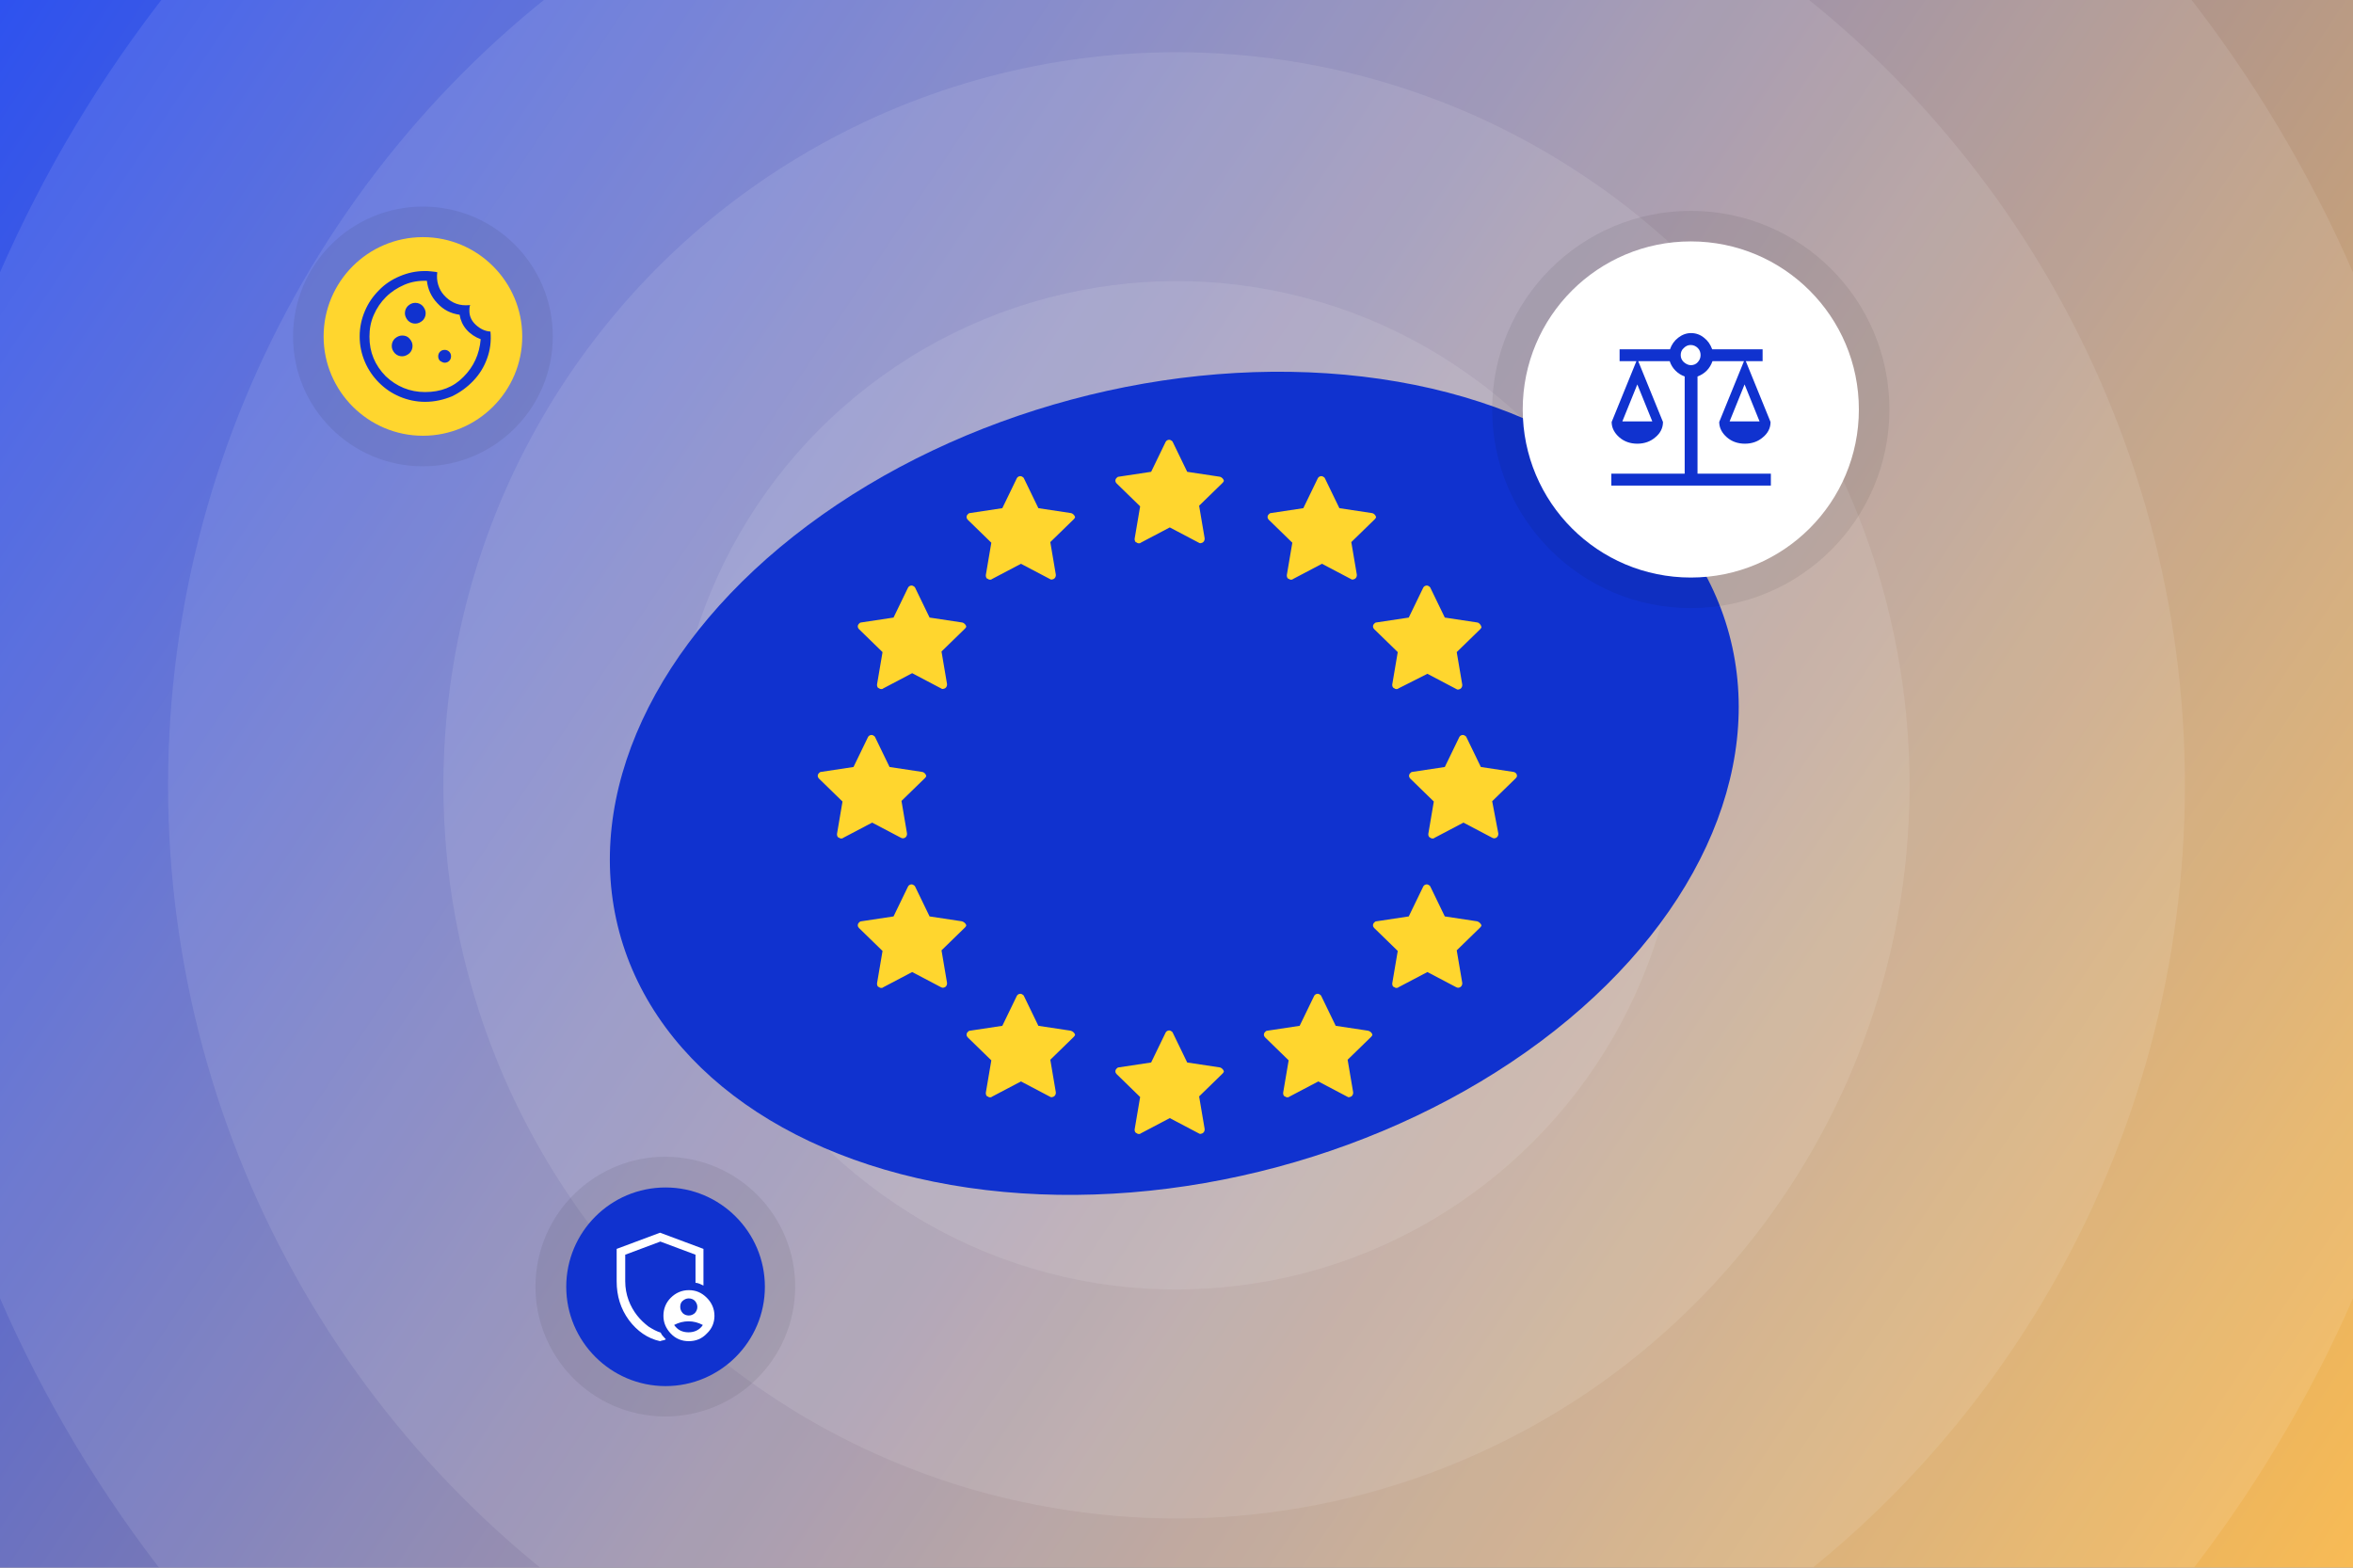 <?xml version="1.0" encoding="utf-8"?>
<!-- Generator: Adobe Illustrator 27.9.3, SVG Export Plug-In . SVG Version: 9.03 Build 53313)  -->
<svg version="1.1" id="Layer_1" xmlns="http://www.w3.org/2000/svg" xmlns:xlink="http://www.w3.org/1999/xlink" x="0px" y="0px"
	 width="770px" height="513px" viewBox="0 0 770 513" style="enable-background:new 0 0 770 513;" xml:space="preserve">
<rect x="0" y="0" width="770" height="513" fill="#808080" stroke="none"/>
<style type="text/css">
	.st0{clip-path:url(#SVGID_00000035490310158747658870000004280895269243592122_);fill:none;}
	
		.st1{clip-path:url(#SVGID_00000050649430891857561740000007063597654941750661_);fill:url(#SVGID_00000085208682737582743580000001430401571729517205_);}
	.st2{opacity:0.1;clip-path:url(#SVGID_00000041268131326204869550000011192869085108891536_);}
	.st3{fill:#FFFFFF;}
	.st4{opacity:0.1;clip-path:url(#SVGID_00000152973527402113119210000014700446846638920089_);}
	.st5{opacity:0.1;clip-path:url(#SVGID_00000062153180228453102670000012920647050556396709_);}
	.st6{opacity:0.1;clip-path:url(#SVGID_00000114753839014512288540000007000949982236816520_);}
	.st7{opacity:0.1;clip-path:url(#SVGID_00000139268745700364724920000002541151908636680883_);}
	.st8{fill:#1032CF;}
	.st9{fill:#FFD62E;}
	.st10{opacity:7.000000e-02;enable-background:new    ;}
</style>
<g>
	<g>
		<defs>
			<rect id="SVGID_1_" y="0" width="770" height="513"/>
		</defs>
		<clipPath id="SVGID_00000173881858534430917150000008396717095184091822_">
			<use xlink:href="#SVGID_1_"  style="overflow:visible;"/>
		</clipPath>
		
			<rect y="0" style="clip-path:url(#SVGID_00000173881858534430917150000008396717095184091822_);fill:none;" width="770" height="513"/>
	</g>
	<g>
		<defs>
			<rect id="SVGID_00000039126237910804301680000017376742032374280879_" y="0" width="770" height="513"/>
		</defs>
		<clipPath id="SVGID_00000169536711248899640370000009388724107460560773_">
			<use xlink:href="#SVGID_00000039126237910804301680000017376742032374280879_"  style="overflow:visible;"/>
		</clipPath>
		
			<linearGradient id="SVGID_00000016795127237152346860000011642287383130407814_" gradientUnits="userSpaceOnUse" x1="4.438872e-06" y1="704" x2="770" y2="1217" gradientTransform="matrix(1 0 0 1 0 -704)">
			<stop  offset="0" style="stop-color:#2E52EF"/>
			<stop  offset="1" style="stop-color:#F8BB55"/>
		</linearGradient>
		
			<rect y="0" style="clip-path:url(#SVGID_00000169536711248899640370000009388724107460560773_);fill:url(#SVGID_00000016795127237152346860000011642287383130407814_);" width="770" height="513"/>
	</g>
	<g>
		<defs>
			<rect id="SVGID_00000109748427481216043450000007423960479363711415_" y="0" width="770" height="513"/>
		</defs>
		<clipPath id="SVGID_00000152957431089473137350000005140351894199309497_">
			<use xlink:href="#SVGID_00000109748427481216043450000007423960479363711415_"  style="overflow:visible;"/>
		</clipPath>
		<g style="opacity:0.1;clip-path:url(#SVGID_00000152957431089473137350000005140351894199309497_);">
			<ellipse class="st3" cx="385" cy="257" rx="88.3" ry="88.3"/>
		</g>
	</g>
	<g>
		<defs>
			<rect id="SVGID_00000075863775895213724440000014512054663253919872_" y="0" width="770" height="513"/>
		</defs>
		<clipPath id="SVGID_00000032644417443407643610000003702903788655104403_">
			<use xlink:href="#SVGID_00000075863775895213724440000014512054663253919872_"  style="overflow:visible;"/>
		</clipPath>
		<g style="opacity:0.1;clip-path:url(#SVGID_00000032644417443407643610000003702903788655104403_);">
			<ellipse class="st3" cx="385" cy="257" rx="165" ry="165"/>
		</g>
	</g>
	<g>
		<defs>
			<rect id="SVGID_00000146464345312583073230000008828399121360425617_" y="0" width="770" height="513"/>
		</defs>
		<clipPath id="SVGID_00000039105853136199830530000002385654868685023130_">
			<use xlink:href="#SVGID_00000146464345312583073230000008828399121360425617_"  style="overflow:visible;"/>
		</clipPath>
		<g style="opacity:0.1;clip-path:url(#SVGID_00000039105853136199830530000002385654868685023130_);">
			<ellipse class="st3" cx="385" cy="257" rx="239.9" ry="239.9"/>
		</g>
	</g>
	<g>
		<defs>
			<rect id="SVGID_00000118364206248505084380000014938203369451235730_" y="0" width="770" height="513"/>
		</defs>
		<clipPath id="SVGID_00000160883832290459854960000005121602688702638271_">
			<use xlink:href="#SVGID_00000118364206248505084380000014938203369451235730_"  style="overflow:visible;"/>
		</clipPath>
		<g style="opacity:0.1;clip-path:url(#SVGID_00000160883832290459854960000005121602688702638271_);">
			<ellipse class="st3" cx="385" cy="257" rx="330" ry="330"/>
		</g>
	</g>
	<g>
		<defs>
			<rect id="SVGID_00000125562593803589357610000018033631099514072991_" y="0" width="770" height="513"/>
		</defs>
		<clipPath id="SVGID_00000135652905634328806090000003671188846332264351_">
			<use xlink:href="#SVGID_00000125562593803589357610000018033631099514072991_"  style="overflow:visible;"/>
		</clipPath>
		<g style="opacity:0.1;clip-path:url(#SVGID_00000135652905634328806090000003671188846332264351_);">
			<ellipse class="st3" cx="385" cy="257" rx="420" ry="420"/>
		</g>
	</g>
</g>
<ellipse transform="matrix(0.966 -0.259 0.259 0.966 -53.268 108.166)" class="st8" cx="384.2" cy="256.4" rx="188" ry="130"/>
<path class="st9" d="M399.1,156l-10.6-1.6l-4.7-9.7c-0.1-0.3-0.4-0.5-0.6-0.6c-0.6-0.4-1.5-0.1-1.8,0.6l-4.7,9.7l-10.6,1.6
	c-0.3,0-0.5,0.2-0.7,0.4c-0.3,0.3-0.4,0.6-0.4,0.9c0,0.4,0.2,0.7,0.4,0.9l7.7,7.5l-1.8,10.6c0,0.3,0,0.5,0.1,0.7
	c0.1,0.3,0.3,0.5,0.5,0.5c0.2,0.2,0.5,0.3,0.7,0.3c0.3,0,0.5,0,0.7-0.2l9.5-5l9.5,5c0.3,0.2,0.5,0.2,0.8,0.1
	c0.7-0.1,1.2-0.8,1.1-1.6l-1.8-10.6l7.7-7.5c0.2-0.2,0.4-0.5,0.4-0.7C400.4,156.8,399.8,156.1,399.1,156L399.1,156z M448.9,167.9
	l-10.6-1.6l-4.7-9.7c-0.1-0.3-0.4-0.5-0.6-0.6c-0.6-0.4-1.5-0.1-1.8,0.6l-4.7,9.7l-10.6,1.6c-0.3,0-0.5,0.2-0.7,0.4
	c-0.3,0.3-0.4,0.6-0.4,0.9c0,0.4,0.2,0.7,0.4,0.9l7.7,7.5l-1.8,10.6c0,0.3,0,0.5,0.1,0.7c0.1,0.3,0.3,0.5,0.5,0.5
	c0.2,0.2,0.5,0.3,0.7,0.3c0.3,0,0.5,0,0.7-0.2l9.5-5l9.5,5c0.3,0.2,0.5,0.2,0.8,0.1c0.7-0.1,1.2-0.8,1.1-1.6l-1.8-10.6l7.7-7.5
	c0.2-0.2,0.4-0.5,0.4-0.7C450.2,168.7,449.7,168,448.9,167.9L448.9,167.9z M350.4,167.9l-10.6-1.6l-4.7-9.7
	c-0.1-0.3-0.4-0.5-0.6-0.6c-0.6-0.4-1.5-0.1-1.8,0.6l-4.7,9.7l-10.6,1.6c-0.3,0-0.5,0.2-0.7,0.4c-0.3,0.3-0.4,0.6-0.4,0.9
	c0,0.4,0.2,0.7,0.4,0.9l7.7,7.5l-1.8,10.6c0,0.3,0,0.5,0.1,0.7c0.1,0.3,0.3,0.5,0.5,0.5c0.2,0.2,0.5,0.3,0.7,0.3
	c0.3,0,0.5,0,0.7-0.2l9.5-5l9.5,5c0.3,0.2,0.5,0.2,0.8,0.1c0.7-0.1,1.2-0.8,1.1-1.6l-1.8-10.6l7.7-7.5c0.2-0.2,0.4-0.5,0.4-0.7
	C351.7,168.7,351.1,168,350.4,167.9L350.4,167.9z M483.4,203.7l-10.6-1.6l-4.7-9.7c-0.1-0.3-0.4-0.5-0.6-0.6
	c-0.6-0.4-1.5-0.1-1.8,0.6l-4.7,9.7l-10.6,1.6c-0.3,0-0.5,0.2-0.7,0.4c-0.3,0.3-0.4,0.6-0.4,0.9c0,0.4,0.2,0.7,0.4,0.9l7.7,7.5
	l-1.8,10.6c0,0.3,0,0.5,0.1,0.7s0.3,0.5,0.5,0.5c0.2,0.2,0.5,0.3,0.7,0.3c0.3,0,0.5,0,0.7-0.2l9.5-4.8l9.5,5
	c0.3,0.2,0.5,0.2,0.8,0.1c0.7-0.1,1.2-0.8,1.1-1.6l-1.8-10.6l7.7-7.5c0.2-0.2,0.4-0.5,0.4-0.7C484.6,204.5,484.1,203.8,483.4,203.7
	L483.4,203.7z M314.8,203.7l-10.6-1.6l-4.7-9.7c-0.1-0.3-0.4-0.5-0.6-0.6c-0.6-0.4-1.5-0.1-1.8,0.6l-4.7,9.7l-10.6,1.6
	c-0.3,0-0.5,0.2-0.7,0.4c-0.3,0.3-0.4,0.6-0.4,0.9c0,0.4,0.2,0.7,0.4,0.9l7.7,7.5L287,224c0,0.3,0,0.5,0.1,0.7
	c0.1,0.3,0.3,0.5,0.5,0.5c0.2,0.2,0.5,0.3,0.7,0.3c0.3,0,0.5,0,0.7-0.2l9.5-5l9.5,5c0.3,0.2,0.5,0.2,0.8,0.1
	c0.7-0.1,1.2-0.8,1.1-1.6l-1.8-10.6l7.7-7.5c0.2-0.2,0.4-0.5,0.4-0.7C316.1,204.5,315.5,203.8,314.8,203.7L314.8,203.7z
	 M495.2,252.6l-10.6-1.6l-4.7-9.7c-0.1-0.3-0.4-0.5-0.6-0.6c-0.6-0.4-1.5-0.1-1.8,0.6l-4.7,9.7l-10.6,1.6c-0.3,0-0.5,0.2-0.7,0.4
	c-0.3,0.3-0.4,0.6-0.4,0.9c0,0.4,0.2,0.7,0.4,0.9l7.7,7.5l-1.8,10.6c0,0.3,0,0.5,0.1,0.7s0.3,0.5,0.5,0.5c0.2,0.2,0.5,0.3,0.7,0.3
	c0.3,0,0.5,0,0.7-0.2l9.5-5l9.5,5c0.3,0.1,0.5,0.2,0.8,0.1c0.7-0.1,1.2-0.8,1.1-1.6l-2-10.5l7.7-7.5c0.2-0.2,0.4-0.5,0.4-0.7
	C496.5,253.4,496,252.7,495.2,252.6L495.2,252.6z M301.7,252.6l-10.6-1.6l-4.7-9.7c-0.1-0.3-0.4-0.5-0.6-0.6
	c-0.6-0.4-1.5-0.1-1.8,0.6l-4.7,9.7l-10.6,1.6c-0.3,0-0.5,0.2-0.7,0.4c-0.3,0.3-0.4,0.6-0.4,0.9c0,0.4,0.2,0.7,0.4,0.9l7.7,7.5
	l-1.8,10.6c0,0.3,0,0.5,0.1,0.7c0.1,0.3,0.3,0.5,0.5,0.5c0.2,0.2,0.5,0.3,0.7,0.3c0.3,0,0.5,0,0.7-0.2l9.5-5l9.5,5
	c0.3,0.1,0.5,0.2,0.8,0.1c0.7-0.1,1.2-0.8,1.1-1.6l-1.8-10.6l7.7-7.5c0.2-0.2,0.4-0.5,0.4-0.7C303,253.4,302.5,252.7,301.7,252.6
	L301.7,252.6z M483.4,301.5l-10.6-1.6l-4.7-9.7c-0.1-0.3-0.4-0.5-0.6-0.6c-0.6-0.4-1.5-0.1-1.8,0.6l-4.7,9.7l-10.6,1.6
	c-0.3,0-0.5,0.2-0.7,0.4c-0.3,0.3-0.4,0.6-0.4,0.9c0,0.4,0.2,0.7,0.4,0.9l7.7,7.5l-1.8,10.6c0,0.3,0,0.5,0.1,0.7
	c0.1,0.3,0.3,0.5,0.5,0.5c0.2,0.2,0.5,0.3,0.7,0.3c0.3,0,0.5,0,0.7-0.2l9.5-5l9.5,5c0.3,0.1,0.5,0.2,0.8,0.1
	c0.7-0.1,1.2-0.8,1.1-1.6l-1.8-10.6l7.7-7.5c0.2-0.2,0.4-0.5,0.4-0.7C484.6,302.3,484.1,301.7,483.4,301.5L483.4,301.5z
	 M314.8,301.5l-10.6-1.6l-4.7-9.7c-0.1-0.3-0.4-0.5-0.6-0.6c-0.6-0.4-1.5-0.1-1.8,0.6l-4.7,9.7l-10.6,1.6c-0.3,0-0.5,0.2-0.7,0.4
	c-0.3,0.3-0.4,0.6-0.4,0.9c0,0.4,0.2,0.7,0.4,0.9l7.7,7.5l-1.8,10.6c0,0.3,0,0.5,0.1,0.7c0.1,0.3,0.3,0.5,0.5,0.5
	c0.2,0.2,0.5,0.3,0.7,0.3c0.3,0,0.5,0,0.7-0.2l9.5-5l9.5,5c0.3,0.1,0.5,0.2,0.8,0.1c0.7-0.1,1.2-0.8,1.1-1.6l-1.8-10.6l7.7-7.5
	c0.2-0.2,0.4-0.5,0.4-0.7C316.1,302.3,315.5,301.7,314.8,301.5L314.8,301.5z M447.7,337.3l-10.6-1.6l-4.7-9.7
	c-0.1-0.3-0.4-0.5-0.6-0.6c-0.6-0.4-1.5-0.1-1.8,0.6l-4.7,9.7l-10.6,1.6c-0.3,0-0.5,0.2-0.7,0.4c-0.3,0.3-0.4,0.6-0.4,0.9
	c0,0.4,0.2,0.7,0.4,0.9l7.7,7.5l-1.8,10.6c0,0.3,0,0.5,0.1,0.7c0.1,0.3,0.3,0.5,0.5,0.5c0.2,0.2,0.5,0.3,0.7,0.3s0.5,0,0.7-0.2
	l9.5-5l9.5,5c0.3,0.2,0.5,0.2,0.8,0.1c0.7-0.1,1.2-0.8,1.1-1.6l-1.8-10.6l7.7-7.5c0.2-0.2,0.4-0.5,0.4-0.7
	C449,338.1,448.5,337.5,447.7,337.3L447.7,337.3z M350.4,337.3l-10.6-1.6l-4.7-9.7c-0.1-0.3-0.4-0.5-0.6-0.6
	c-0.6-0.4-1.5-0.1-1.8,0.6l-4.7,9.7l-10.6,1.6c-0.3,0-0.5,0.2-0.7,0.4c-0.3,0.3-0.4,0.6-0.4,0.9c0,0.4,0.2,0.7,0.4,0.9l7.7,7.5
	l-1.8,10.6c0,0.3,0,0.5,0.1,0.7c0.1,0.3,0.3,0.5,0.5,0.5c0.2,0.2,0.5,0.3,0.7,0.3c0.3,0,0.5,0,0.7-0.2l9.5-5l9.5,5
	c0.3,0.2,0.5,0.2,0.8,0.1c0.7-0.1,1.2-0.8,1.1-1.6l-1.8-10.6l7.7-7.5c0.2-0.2,0.4-0.5,0.4-0.7C351.7,338.1,351.1,337.5,350.4,337.3
	L350.4,337.3z M399.1,349.3l-10.6-1.6l-4.7-9.7c-0.1-0.3-0.4-0.5-0.6-0.6c-0.6-0.4-1.5-0.1-1.8,0.6l-4.7,9.7l-10.6,1.6
	c-0.3,0-0.5,0.2-0.7,0.4c-0.3,0.3-0.4,0.6-0.4,0.9c0,0.4,0.2,0.7,0.4,0.9l7.7,7.5l-1.8,10.6c0,0.3,0,0.5,0.1,0.7s0.3,0.5,0.5,0.5
	c0.2,0.2,0.5,0.3,0.7,0.3c0.3,0,0.5,0,0.7-0.2l9.5-5l9.5,5c0.3,0.2,0.5,0.2,0.8,0.1c0.7-0.1,1.2-0.8,1.1-1.6l-1.8-10.6l7.7-7.5
	c0.2-0.2,0.4-0.5,0.4-0.7C400.4,350.1,399.8,349.4,399.1,349.3L399.1,349.3z"/>
<circle class="st10" cx="553.3" cy="134" r="65"/>
<path class="st3" d="M553.3,79L553.3,79c30.4,0,55,24.6,55,55l0,0c0,30.4-24.6,55-55,55l0,0c-30.4,0-55-24.6-55-55l0,0
	C498.3,103.6,522.9,79,553.3,79z"/>
<path class="st8" d="M527.3,159v-4h24v-31.8c-1.1-0.4-2.1-1-3-1.9s-1.5-1.9-1.9-3.1h-10.3l8.1,19.9c0,2-0.9,3.7-2.5,5
	c-1.6,1.4-3.6,2.1-5.9,2.1c-2.3,0-4.3-0.7-5.9-2.1c-1.6-1.4-2.5-3.1-2.5-5l8.1-19.9H530v-3.9h16.5c0.5-1.5,1.4-2.8,2.7-3.8
	s2.7-1.5,4.2-1.5s3,0.5,4.2,1.5c1.3,1,2.1,2.2,2.7,3.8h16.5v3.9h-5.5l8.1,19.9c0,2-0.9,3.7-2.5,5c-1.6,1.4-3.6,2.1-5.9,2.1
	c-2.3,0-4.3-0.7-5.9-2.1c-1.6-1.4-2.5-3.1-2.5-5l8.1-19.9h-10.3c-0.4,1.1-1,2.2-1.9,3.1s-1.9,1.5-3,1.9V155h24v3.9h-52.2V159z
	 M566,137.9h9.8l-4.9-12.1L566,137.9z M530.9,137.9h9.8l-4.9-12.1L530.9,137.9z M553.3,119.5c0.9,0,1.7-0.3,2.3-1s0.9-1.4,0.9-2.3
	s-0.3-1.7-0.9-2.3c-0.6-0.6-1.4-1-2.3-1c-0.9,0-1.6,0.3-2.3,1c-0.7,0.6-1,1.4-1,2.3s0.3,1.6,1,2.3
	C551.7,119.1,552.5,119.5,553.3,119.5z"/>
<g>
	
		<ellipse transform="matrix(0.16 -0.987 0.987 0.16 -232.75 568.635)" class="st10" cx="217.8" cy="421.1" rx="42.5" ry="42.5"/>
	<path class="st8" d="M217.8,388.6L217.8,388.6c17.9,0,32.5,14.6,32.5,32.5l0,0c0,17.9-14.6,32.5-32.5,32.5l0,0
		c-17.9,0-32.5-14.6-32.5-32.5l0,0C185.3,403.2,199.8,388.6,217.8,388.6z"/>
	<path class="st3" d="M225.4,430.5c0.8,0,1.4-0.3,2-0.8c0.5-0.6,0.8-1.2,0.8-2s-0.3-1.4-0.8-2c-0.5-0.5-1.2-0.8-2-0.8
		s-1.4,0.3-2,0.8s-0.8,1.2-0.8,2s0.3,1.4,0.8,2C223.9,430.2,224.6,430.5,225.4,430.5z M225.3,436c1,0,1.9-0.2,2.7-0.6s1.5-1,2-1.8
		c-0.8-0.4-1.5-0.7-2.3-0.9s-1.6-0.3-2.4-0.3c-0.8,0-1.6,0.1-2.4,0.3s-1.5,0.5-2.3,0.9c0.6,0.8,1.2,1.4,2,1.8S224.3,436,225.3,436z
		 M216,438.9c-4.1-0.9-7.5-3.3-10.2-6.9c-2.7-3.7-4-7.9-4-12.7v-10.6l14.2-5.3l14.2,5.3v12c-0.4-0.2-0.9-0.4-1.3-0.6
		c-0.5-0.2-0.9-0.3-1.3-0.3v-9.2l-11.5-4.3l-11.5,4.3v8.7c0,2.2,0.4,4.3,1.1,6.2c0.7,1.9,1.7,3.6,2.8,5s2.4,2.6,3.7,3.6
		c1.4,0.9,2.7,1.6,4,2c0.2,0.4,0.4,0.8,0.8,1.2c0.4,0.4,0.7,0.8,0.9,1c-0.3,0.1-0.5,0.3-0.8,0.3C216.5,438.7,216.3,438.8,216,438.9z
		 M225.4,438.9c-2.3,0-4.3-0.8-5.9-2.5s-2.4-3.6-2.4-5.8c0-2.3,0.8-4.3,2.4-5.9c1.6-1.6,3.6-2.5,5.9-2.5c2.3,0,4.2,0.8,5.9,2.5
		c1.6,1.6,2.5,3.6,2.5,5.9c0,2.2-0.8,4.2-2.5,5.8C229.7,438.1,227.7,438.9,225.4,438.9z"/>
</g>
<circle class="st10" cx="138.4" cy="110.1" r="42.5"/>
<path class="st9" d="M138.4,77.6L138.4,77.6c17.9,0,32.5,14.6,32.5,32.5l0,0c0,17.9-14.6,32.5-32.5,32.5l0,0
	c-17.9,0-32.5-14.6-32.5-32.5l0,0C105.9,92.2,120.4,77.6,138.4,77.6z"/>
<path class="st8" d="M139.1,131.5c-2.9,0-5.7-0.6-8.3-1.7c-2.6-1.1-4.8-2.6-6.8-4.6c-1.9-1.9-3.5-4.2-4.6-6.8
	c-1.1-2.6-1.7-5.3-1.7-8.3s0.6-5.7,1.7-8.3c1.1-2.6,2.6-4.8,4.6-6.8c1.9-2,4.2-3.5,6.8-4.6s5.3-1.7,8.1-1.7c0.7,0,1.4,0,2.1,0.1
	c0.7,0.1,1.4,0.1,2.1,0.3c-0.2,1.4-0.1,2.8,0.3,4.1s1,2.4,1.9,3.4s1.9,1.8,3.1,2.4s2.6,0.9,4,0.9s1.9-0.1,1.6-0.1
	c-0.2-0.1-0.4,0.5-0.4,1.9c0,1.8,0.7,3.3,2.1,4.6c1.4,1.3,3,2.1,4.8,2.2c0.3,3.1-0.1,6.1-1.1,8.8c-1,2.8-2.5,5.2-4.5,7.3
	c-2,2.1-4.3,3.8-7,5.1C145.2,130.8,142.3,131.5,139.1,131.5z M135.9,105.9c0.9,0,1.7-0.4,2.4-1c0.6-0.6,1-1.4,1-2.4
	c0-0.9-0.4-1.7-1-2.4c-0.6-0.6-1.4-1-2.4-1s-1.7,0.4-2.4,1c-0.6,0.6-1,1.4-1,2.4c0,0.9,0.4,1.7,1,2.4
	C134.2,105.6,135,105.9,135.9,105.9z M131.6,116.6c0.9,0,1.7-0.4,2.4-1c0.6-0.6,1-1.4,1-2.4s-0.4-1.7-1-2.4s-1.4-1-2.4-1
	c-0.9,0-1.7,0.4-2.4,1c-0.6,0.6-1,1.4-1,2.4s0.4,1.7,1,2.4C129.9,116.3,130.7,116.6,131.6,116.6z M145.5,118.7
	c0.6,0,1.1-0.2,1.5-0.6s0.6-0.9,0.6-1.5s-0.2-1.1-0.6-1.5c-0.4-0.4-0.9-0.6-1.5-0.6s-1.1,0.2-1.5,0.6s-0.6,0.9-0.6,1.5
	s0.2,1.1,0.6,1.5C144.5,118.4,145,118.7,145.5,118.7z M139.1,128.3c5.1,0,9.3-1.6,12.6-5c3.3-3.3,5.2-7.4,5.6-12.3
	c-1.9-0.7-3.5-1.8-4.7-3.2c-1.2-1.4-1.9-3-2.2-4.8c-2.9-0.4-5.3-1.6-7.3-3.8c-2-2.1-3.1-4.6-3.4-7.3c-2.6-0.1-5.1,0.3-7.4,1.3
	c-2.3,1-4.3,2.3-6,4s-3,3.6-4,5.9s-1.4,4.6-1.4,7.1c0,5.1,1.8,9.3,5.3,12.9C129.8,126.5,134.1,128.3,139.1,128.3z"/>
</svg>
